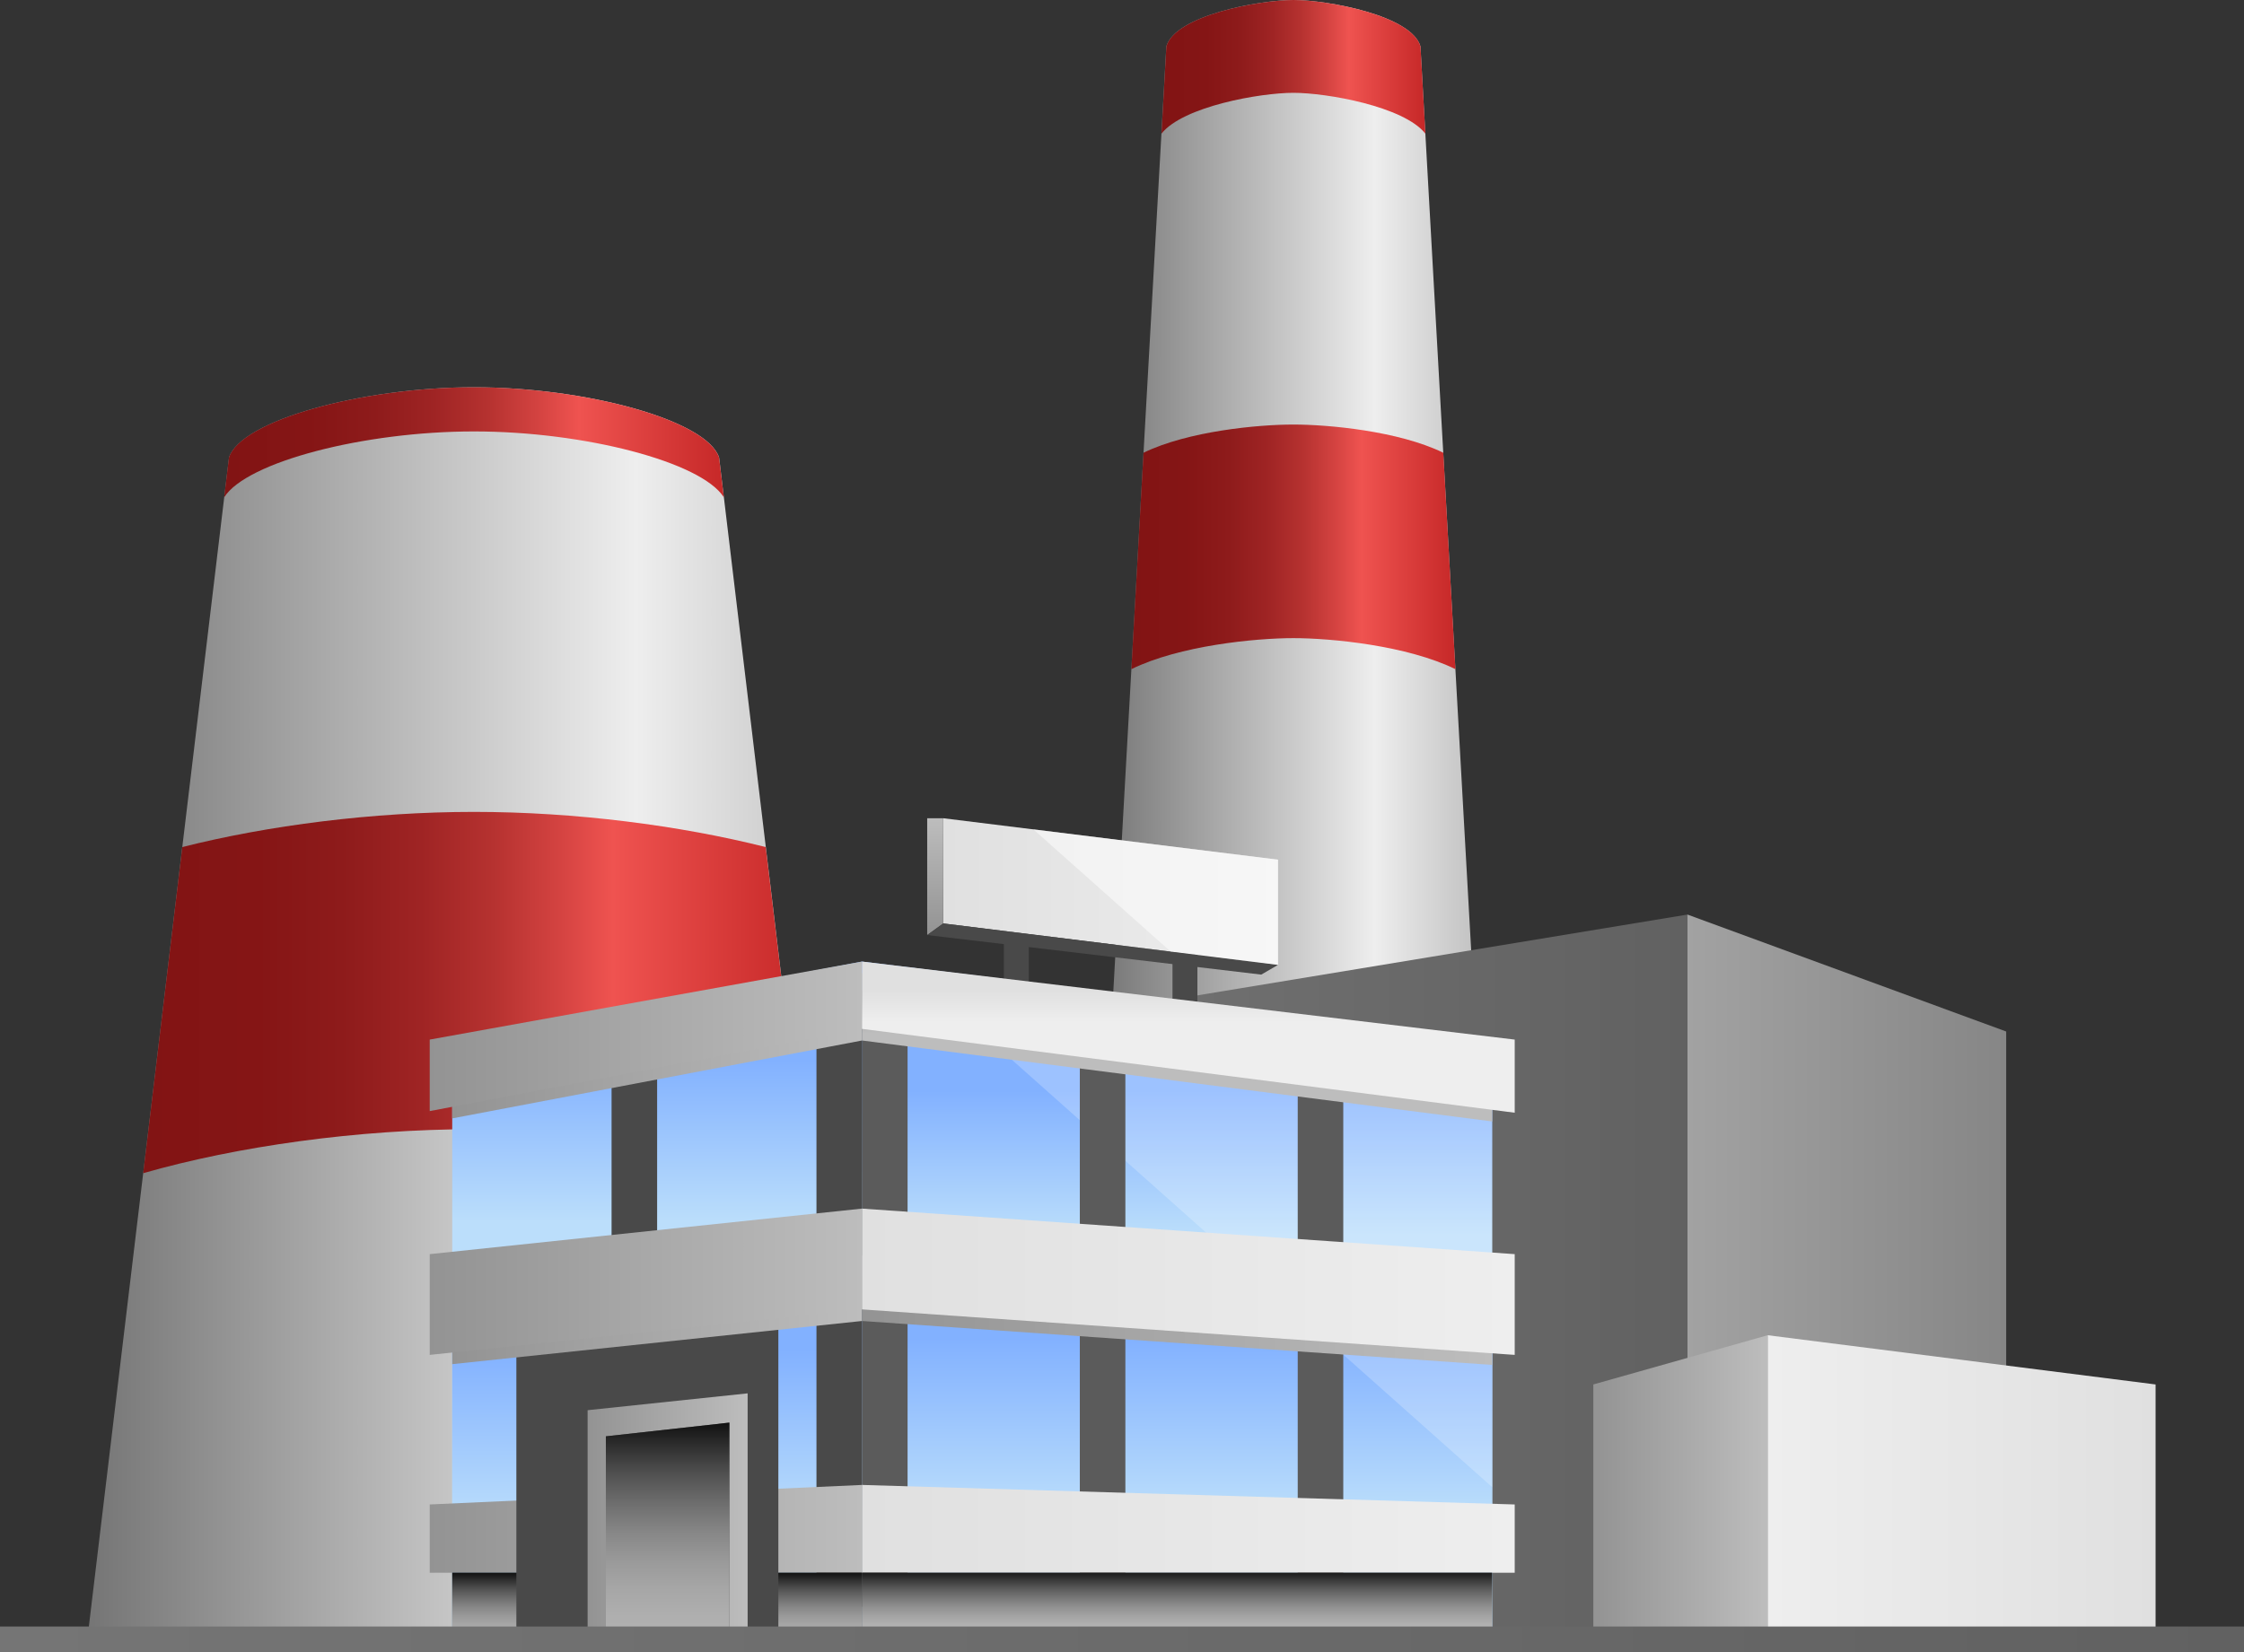 <?xml version="1.0" encoding="UTF-8"?> <svg xmlns="http://www.w3.org/2000/svg" xmlns:xlink="http://www.w3.org/1999/xlink" viewBox="0 0 491.64 362.1"><rect x="0" y="0" width="491.64" height="362.1" fill="#333333" stroke="none"/><defs><style> .cls-1 { fill: url(#linear-gradient-15); } .cls-2 { fill: url(#linear-gradient-13); } .cls-3 { fill: url(#linear-gradient-30); } .cls-3, .cls-4, .cls-5, .cls-6, .cls-7, .cls-8, .cls-9 { mix-blend-mode: multiply; } .cls-3, .cls-6, .cls-9 { opacity: .63; } .cls-10 { fill: url(#linear-gradient-2); } .cls-11 { fill: url(#linear-gradient-25); } .cls-12 { fill: url(#linear-gradient-10); } .cls-13 { fill: url(#linear-gradient-12); } .cls-14 { fill: url(#linear-gradient-27); } .cls-15 { fill: #494949; } .cls-16 { fill: #2d2d2d; } .cls-17, .cls-18 { fill: #fff; } .cls-4 { fill: url(#linear-gradient-26); } .cls-19 { fill: #5b5b5b; } .cls-5 { fill: url(#linear-gradient-24); } .cls-20 { fill: url(#linear-gradient-4); } .cls-6 { fill: url(#linear-gradient-20); } .cls-21 { fill: url(#linear-gradient-3); } .cls-22 { fill: url(#linear-gradient-5); } .cls-23 { fill: url(#linear-gradient-22); } .cls-24 { isolation: isolate; } .cls-7 { fill: url(#linear-gradient-21); } .cls-25 { fill: url(#linear-gradient-8); } .cls-26 { fill: url(#linear-gradient-14); } .cls-27 { fill: url(#linear-gradient-29); } .cls-8 { fill: url(#linear-gradient-18); } .cls-28 { fill: url(#linear-gradient-17); } .cls-29 { fill: url(#linear-gradient-7); } .cls-30 { fill: url(#linear-gradient-9); } .cls-9 { fill: url(#linear-gradient-28); } .cls-31 { fill: url(#linear-gradient-11); } .cls-32 { fill: url(#linear-gradient-19); } .cls-33 { fill: url(#linear-gradient-6); } .cls-34 { opacity: .22; } .cls-34, .cls-18 { mix-blend-mode: overlay; } .cls-35 { fill: url(#linear-gradient-16); } .cls-36 { fill: url(#linear-gradient); } .cls-37 { fill: url(#linear-gradient-23); } .cls-38 { fill: url(#linear-gradient-31); } .cls-18 { opacity: .5; } </style><linearGradient id="linear-gradient" x1="241" y1="134.62" x2="325.74" y2="134.62" gradientUnits="userSpaceOnUse"><stop offset="0" stop-color="#757575"></stop><stop offset=".71" stop-color="#eee"></stop><stop offset="1" stop-color="#bdbdbd"></stop></linearGradient><linearGradient id="linear-gradient-2" x1="254.45" y1="14.64" x2="312.28" y2="14.64" gradientUnits="userSpaceOnUse"><stop offset="0" stop-color="#821414"></stop><stop offset=".17" stop-color="#851515"></stop><stop offset=".3" stop-color="#8e1b1b"></stop><stop offset=".42" stop-color="#9f2424"></stop><stop offset=".53" stop-color="#b63230"></stop><stop offset=".63" stop-color="#d44341"></stop><stop offset=".71" stop-color="#ef5350"></stop><stop offset="1" stop-color="#c62828"></stop></linearGradient><linearGradient id="linear-gradient-3" x1="247.87" y1="119.84" x2="318.87" y2="119.84" xlink:href="#linear-gradient-2"></linearGradient><linearGradient id="linear-gradient-4" x1="214.32" y1="280.03" x2="369.71" y2="280.03" gradientUnits="userSpaceOnUse"><stop offset=".01" stop-color="#757575"></stop><stop offset="1" stop-color="#616161"></stop></linearGradient><linearGradient id="linear-gradient-5" x1="369.71" y1="280.03" x2="439.54" y2="280.03" gradientUnits="userSpaceOnUse"><stop offset="0" stop-color="#a2a2a2"></stop><stop offset="1" stop-color="#868686"></stop></linearGradient><linearGradient id="linear-gradient-6" x1="387.28" y1="326.12" x2="472.27" y2="326.12" gradientUnits="userSpaceOnUse"><stop offset="0" stop-color="#eee"></stop><stop offset="1" stop-color="#e0e0e0"></stop></linearGradient><linearGradient id="linear-gradient-7" x1="349.08" y1="326.12" x2="387.28" y2="326.12" gradientUnits="userSpaceOnUse"><stop offset="0" stop-color="#939393"></stop><stop offset="1" stop-color="#bdbdbd"></stop></linearGradient><linearGradient id="linear-gradient-8" x1="19.37" y1="221.06" x2="188.35" y2="221.06" xlink:href="#linear-gradient"></linearGradient><linearGradient id="linear-gradient-9" x1="49.13" y1="96.93" x2="158.59" y2="96.93" xlink:href="#linear-gradient-2"></linearGradient><linearGradient id="linear-gradient-10" x1="31.38" y1="217.52" x2="176.34" y2="217.52" xlink:href="#linear-gradient-2"></linearGradient><linearGradient id="linear-gradient-11" x1="206.66" y1="195.39" x2="280" y2="195.39" gradientUnits="userSpaceOnUse"><stop offset="0" stop-color="#e0e0e0"></stop><stop offset="1" stop-color="#eee"></stop></linearGradient><linearGradient id="linear-gradient-12" x1="204.9" y1="204.92" x2="204.9" y2="179.32" xlink:href="#linear-gradient-7"></linearGradient><linearGradient id="linear-gradient-13" x1="143.97" y1="232.27" x2="143.97" y2="267.85" gradientUnits="userSpaceOnUse"><stop offset="0" stop-color="#82b1ff"></stop><stop offset="1" stop-color="#bbdefb"></stop></linearGradient><linearGradient id="linear-gradient-14" y1="295.84" y2="333.61" xlink:href="#linear-gradient-13"></linearGradient><linearGradient id="linear-gradient-15" x1="257.9" y1="239.05" x2="257.9" y2="270.59" xlink:href="#linear-gradient-13"></linearGradient><linearGradient id="linear-gradient-16" x1="257.9" y1="293.3" x2="257.9" y2="331.68" xlink:href="#linear-gradient-13"></linearGradient><linearGradient id="linear-gradient-17" x1="94.15" y1="335.05" x2="188.86" y2="335.05" xlink:href="#linear-gradient-7"></linearGradient><linearGradient id="linear-gradient-18" x1="99.08" y1="229.19" x2="188.86" y2="229.19" xlink:href="#linear-gradient-7"></linearGradient><linearGradient id="linear-gradient-19" x1="94.15" y1="227.11" x2="188.86" y2="227.11" xlink:href="#linear-gradient-7"></linearGradient><linearGradient id="linear-gradient-20" x1="143.97" y1="359.63" x2="143.97" y2="344.67" gradientUnits="userSpaceOnUse"><stop offset="0" stop-color="#fff"></stop><stop offset=".12" stop-color="#fafafa"></stop><stop offset=".24" stop-color="#ededed"></stop><stop offset=".37" stop-color="#d8d8d8"></stop><stop offset=".5" stop-color="#bababa"></stop><stop offset=".63" stop-color="#939393"></stop><stop offset=".77" stop-color="#636363"></stop><stop offset=".9" stop-color="#2c2c2c"></stop><stop offset="1" stop-color="#000"></stop></linearGradient><linearGradient id="linear-gradient-21" x1="99.08" y1="287.05" x2="188.86" y2="287.05" xlink:href="#linear-gradient-7"></linearGradient><linearGradient id="linear-gradient-22" x1="94.15" y1="280.9" x2="188.86" y2="280.9" xlink:href="#linear-gradient-7"></linearGradient><linearGradient id="linear-gradient-23" x1="188.86" y1="335.05" x2="331.86" y2="335.05" xlink:href="#linear-gradient-11"></linearGradient><linearGradient id="linear-gradient-24" x1="188.86" y1="289.41" x2="326.93" y2="289.41" xlink:href="#linear-gradient-7"></linearGradient><linearGradient id="linear-gradient-25" x1="188.86" y1="280.9" x2="331.86" y2="280.9" xlink:href="#linear-gradient-11"></linearGradient><linearGradient id="linear-gradient-26" x1="257.9" y1="219.45" x2="257.9" y2="226.34" xlink:href="#linear-gradient-7"></linearGradient><linearGradient id="linear-gradient-27" x1="260.36" y1="217.03" x2="260.36" y2="224.05" xlink:href="#linear-gradient-11"></linearGradient><linearGradient id="linear-gradient-28" x1="257.9" x2="257.9" xlink:href="#linear-gradient-20"></linearGradient><linearGradient id="linear-gradient-29" x1="128.74" y1="332.5" x2="163.8" y2="332.5" xlink:href="#linear-gradient-7"></linearGradient><linearGradient id="linear-gradient-30" x1="146.27" x2="146.27" y2="311.77" xlink:href="#linear-gradient-20"></linearGradient><linearGradient id="linear-gradient-31" x1="0" y1="359.28" x2="491.64" y2="359.28" xlink:href="#linear-gradient-4"></linearGradient></defs><g class="cls-24"><g id="_Слой_2" data-name="Слой 2"><g id="OBJECTS"><g><g><g><path class="cls-36" d="M311.21,10.17c-1.94-6.78-20.34-10.17-27.84-10.17s-25.91,3.39-27.84,10.17l-14.53,259.07h84.74l-14.53-259.07Z"></path><path class="cls-10" d="M283.37,20.34c7.3,0,24.18,2.98,28.92,8.94l-1.07-19.11c-1.94-6.78-20.34-10.17-27.84-10.17s-25.91,3.39-27.84,10.17l-1.07,19.11c4.74-5.96,21.61-8.94,28.92-8.94Z"></path><path class="cls-21" d="M250.53,99.22l-2.66,47.43c10.55-5.18,27.18-6.8,35.5-6.8s24.94,1.62,35.5,6.8l-2.66-47.43c-9.8-4.77-25.15-6.18-32.84-6.18s-23.03,1.42-32.84,6.18Z"></path></g><g><polygon class="cls-20" points="369.71 359.63 214.32 359.63 214.32 226.06 369.71 200.43 369.71 359.63"></polygon><polygon class="cls-22" points="369.71 359.63 439.54 359.63 439.54 226.06 369.71 200.43 369.71 359.63"></polygon></g><g><polygon class="cls-33" points="387.28 359.63 472.27 359.63 472.27 303.41 387.28 292.62 387.28 359.63"></polygon><polygon class="cls-29" points="387.28 359.63 349.08 359.63 349.08 303.41 387.28 292.62 387.28 359.63"></polygon></g><g><path class="cls-25" d="M157.55,100.27c-2.64-8.14-29.04-15.4-53.69-15.4s-51.05,7.26-53.69,15.4l-30.8,256.99h168.98l-30.8-256.99Z"></path><path class="cls-30" d="M103.86,94.55c24.1,0,49.81,6.67,54.73,14.44l-1.05-8.72c-2.64-8.14-29.04-15.4-53.69-15.4s-51.05,7.26-53.69,15.4l-1.05,8.72c4.92-7.78,30.64-14.44,54.73-14.44Z"></path><path class="cls-12" d="M39.94,185.64l-8.57,71.47c20.41-5.85,46.91-9.64,72.48-9.64s52.07,3.79,72.48,9.64l-8.57-71.47c-18.78-4.74-41.71-7.71-63.92-7.71s-45.14,2.97-63.92,7.71Z"></path></g><g><g><rect class="cls-15" x="219.94" y="199.36" width="5.46" height="16.77"></rect><rect class="cls-15" x="256.88" y="203.07" width="5.46" height="16.77"></rect><g><polygon class="cls-31" points="206.66 202.38 280 211.46 280 188.4 206.66 179.32 206.66 202.38"></polygon><polygon class="cls-13" points="206.66 202.38 203.14 204.92 203.14 179.32 206.66 179.32 206.66 202.38"></polygon><polygon class="cls-15" points="206.66 202.38 280 211.46 276.33 213.59 203.14 204.92 206.66 202.38"></polygon></g></g><polygon class="cls-18" points="256.49 208.55 280 211.46 280 188.4 226.4 181.76 256.49 208.55"></polygon></g><g><polygon class="cls-2" points="188.86 359.63 99.08 359.63 99.08 227.83 188.86 210.73 188.86 359.63"></polygon><polygon class="cls-26" points="188.86 359.63 99.08 359.63 99.08 284.85 188.86 275.15 188.86 359.63"></polygon><polygon class="cls-1" points="188.86 359.63 326.93 359.63 326.93 227.83 188.86 210.73 188.86 359.63"></polygon><polygon class="cls-35" points="188.86 359.63 326.93 359.63 326.93 288.86 188.86 279.68 188.86 359.63"></polygon><rect class="cls-15" x="133.99" y="227.11" width="9.98" height="125.03"></rect><rect class="cls-19" x="188.86" y="217.14" width="9.98" height="135.01"></rect><rect class="cls-15" x="178.88" y="217.14" width="9.98" height="135.01"></rect><polygon class="cls-28" points="188.86 325.43 94.15 329.71 94.15 344.67 188.86 344.67 188.86 325.43"></polygon><polygon class="cls-8" points="99.08 245.1 188.86 228.03 188.86 213.27 99.08 229.48 99.08 245.1"></polygon><polygon class="cls-32" points="94.15 227.83 94.15 243.5 188.86 225.48 188.86 210.73 94.15 227.83"></polygon><rect class="cls-16" x="99.08" y="344.67" width="89.78" height="14.96"></rect><rect class="cls-6" x="99.08" y="344.67" width="89.78" height="14.96"></rect><rect class="cls-15" x="113.13" y="281.62" width="57.4" height="78.01"></rect><polygon class="cls-7" points="99.08 298.96 188.86 289.5 188.86 275.15 99.08 284.85 99.08 298.96"></polygon><polygon class="cls-23" points="94.15 274.85 94.15 296.93 188.86 286.96 188.86 264.87 94.15 274.85"></polygon><g class="cls-34"><polygon class="cls-17" points="326.93 227.83 198.85 211.92 326.93 325.92 326.93 227.83"></polygon></g><rect class="cls-19" x="236.58" y="227.11" width="9.98" height="125.03"></rect><rect class="cls-19" x="284.32" y="227.11" width="9.98" height="125.03"></rect><polygon class="cls-37" points="331.86 329.71 188.86 325.43 188.86 344.67 331.86 344.67 331.86 329.71"></polygon><polygon class="cls-5" points="326.93 288.86 188.86 279.68 188.86 289.5 326.93 299.13 326.93 288.86"></polygon><polygon class="cls-11" points="188.86 264.87 188.86 286.96 331.86 296.93 331.86 274.85 188.86 264.87"></polygon><polygon class="cls-4" points="326.93 229.78 188.86 213.27 188.86 228.03 326.93 245.77 326.93 229.78"></polygon><polygon class="cls-14" points="188.86 210.73 188.86 225.48 331.86 243.86 331.86 227.83 188.86 210.73"></polygon><rect class="cls-15" x="188.86" y="344.67" width="138.06" height="14.96"></rect><rect class="cls-9" x="188.86" y="344.67" width="138.06" height="14.96"></rect><polygon class="cls-27" points="128.74 309.05 128.74 359.63 163.8 359.63 163.8 305.36 128.74 309.05"></polygon><polygon class="cls-16" points="132.74 314.78 132.74 359.63 159.8 359.63 159.8 311.77 132.74 314.78"></polygon><polygon class="cls-3" points="132.74 314.78 132.74 359.63 159.8 359.63 159.8 311.77 132.74 314.78"></polygon></g></g><rect class="cls-38" y="356.46" width="491.64" height="5.64"></rect></g></g></g></g></svg> 
